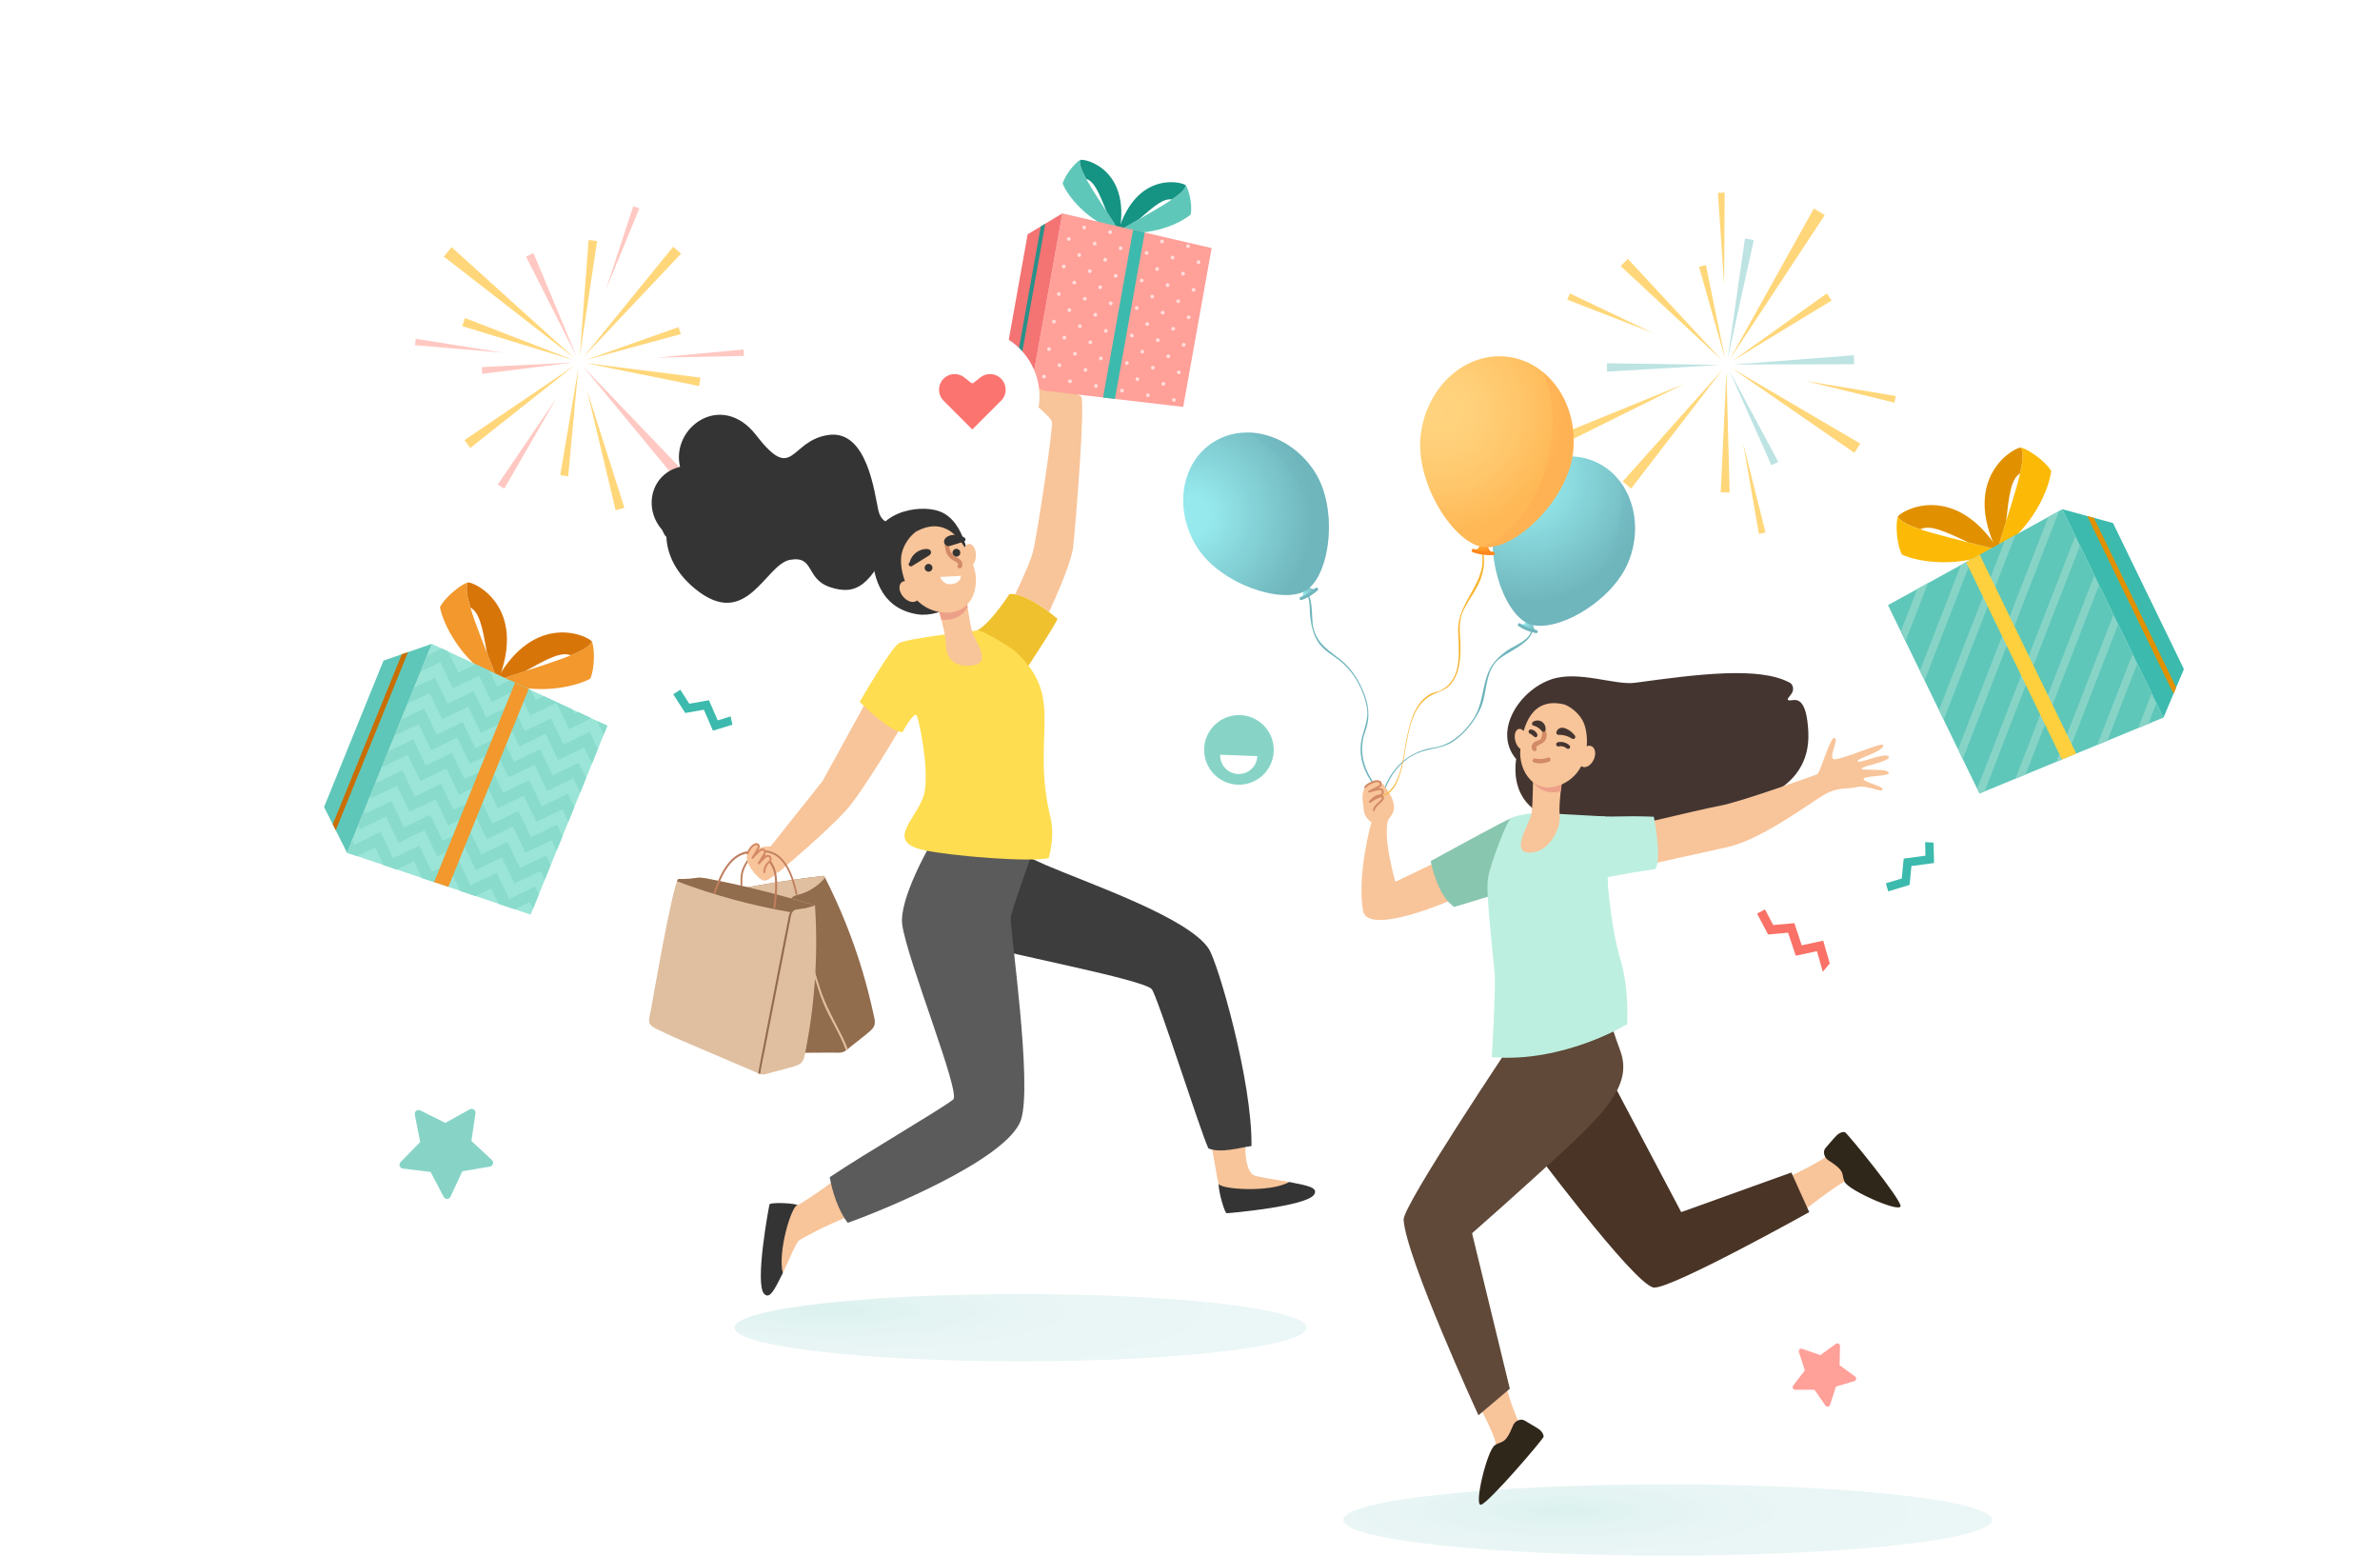 <?xml version="1.0" encoding="UTF-8"?>
<svg xmlns="http://www.w3.org/2000/svg" width="607.52" height="396.97" xmlns:xlink="http://www.w3.org/1999/xlink" viewBox="0 0 607.52 396.97">
  <defs>
    <style>
      .cls-1 {
        mask: url(#mask);
      }

      .cls-2 {
        fill: #159383;
      }

      .cls-3 {
        fill: #bdefe0;
      }

      .cls-4 {
        fill: #30271b;
      }

      .cls-5 {
        fill: #eda088;
      }

      .cls-6 {
        filter: url(#luminosity-noclip);
      }

      .cls-7 {
        fill: #bde3e2;
      }

      .cls-8 {
        fill: #f2982c;
      }

      .cls-9, .cls-10 {
        fill: #6fb5bc;
      }

      .cls-11 {
        fill: #87d4c7;
      }

      .cls-12 {
        fill: #f8c499;
      }

      .cls-13 {
        filter: url(#luminosity-noclip-3);
      }

      .cls-14 {
        filter: url(#luminosity-noclip-5);
      }

      .cls-15 {
        fill: url(#radial-gradient-2);
      }

      .cls-16 {
        fill: #5b5b5b;
      }

      .cls-17 {
        fill: url(#linear-gradient-7);
      }

      .cls-18 {
        fill: url(#linear-gradient-4);
      }

      .cls-19 {
        fill: #443531;
      }

      .cls-20 {
        fill: url(#linear-gradient-2);
      }

      .cls-20, .cls-21, .cls-22, .cls-10, .cls-23 {
        mix-blend-mode: multiply;
      }

      .cls-21 {
        fill: url(#linear-gradient-5);
      }

      .cls-22 {
        fill: url(#linear-gradient-8);
      }

      .cls-24 {
        fill: #d87509;
      }

      .cls-25 {
        fill: url(#radial-gradient);
      }

      .cls-26 {
        fill: url(#_未命名漸層_68);
      }

      .cls-27 {
        fill: url(#linear-gradient);
      }

      .cls-28 {
        fill: #d38a66;
      }

      .cls-29 {
        fill: url(#_未命名漸層_68-2);
      }

      .cls-30 {
        fill: #5fc7b9;
      }

      .cls-31 {
        fill: #f7b531;
      }

      .cls-32 {
        fill: #353434;
      }

      .cls-33 {
        mix-blend-mode: color-dodge;
        opacity: .63;
      }

      .cls-34 {
        fill: #ff881d;
      }

      .cls-35 {
        isolation: isolate;
      }

      .cls-36 {
        mask: url(#mask-2);
      }

      .cls-37 {
        mask: url(#mask-3);
      }

      .cls-38 {
        mask: url(#mask-4);
      }

      .cls-39 {
        mask: url(#mask-5);
      }

      .cls-40 {
        mask: url(#mask-1);
      }

      .cls-41 {
        fill: #3d3d3d;
      }

      .cls-42 {
        fill: #ffa099;
      }

      .cls-43 {
        fill: #c96e02;
      }

      .cls-44 {
        fill: #ffd77a;
      }

      .cls-45 {
        fill: #89dbcc;
      }

      .cls-46 {
        fill: #3cbaad;
      }

      .cls-47 {
        fill: #3cbaad;
      }

      .cls-48 {
        fill: #493426;
      }

      .cls-10 {
        opacity: .25;
      }

      .cls-49 {
        fill: url(#linear-gradient-3);
      }

      .cls-49, .cls-50, .cls-51 {
        opacity: .53;
      }

      .cls-50 {
        fill: url(#linear-gradient-9);
      }

      .cls-51 {
        fill: url(#linear-gradient-6);
      }

      .cls-52 {
        fill: #ffd03e;
      }

      .cls-53 {
        fill: #fff;
      }

      .cls-54 {
        fill: #efc12e;
      }

      .cls-23 {
        fill: #ffa750;
        opacity: .34;
      }

      .cls-55 {
        stroke-miterlimit: 10;
      }

      .cls-55, .cls-56 {
        fill: none;
        stroke: #d38a66;
        stroke-width: .5px;
      }

      .cls-55, .cls-56, .cls-57 {
        stroke-linecap: round;
      }

      .cls-58 {
        fill: #e19100;
      }

      .cls-59 {
        fill: #f47373;
      }

      .cls-60 {
        fill: url(#_未命名漸層_14635);
      }

      .cls-61 {
        fill: #bf7e5d;
      }

      .cls-62 {
        fill: #e0bfa0;
      }

      .cls-63 {
        fill: #ffdd50;
      }

      .cls-64 {
        fill: #fa7167;
      }

      .cls-65 {
        fill: #fcba06;
      }

      .cls-66 {
        fill: #916c4d;
      }

      .cls-67 {
        fill: #ffc8c2;
      }

      .cls-56, .cls-57 {
        stroke-linejoin: round;
      }

      .cls-68 {
        fill: url(#_未命名漸層_95);
      }

      .cls-68, .cls-69 {
        opacity: .3;
      }

      .cls-69 {
        fill: url(#_未命名漸層_98);
      }

      .cls-57 {
        fill: #fc746f;
        stroke: #fff;
        stroke-width: 1.04px;
      }

      .cls-70 {
        fill: #604939;
      }

      .cls-71 {
        fill: #299189;
      }

      .cls-72 {
        fill: #89c6af;
      }

      .cls-73 {
        fill: #9ae5d7;
      }
    </style>
    <radialGradient id="_未命名漸層_68" data-name="未命名漸層 68" cx="313.93" cy="260.41" fx="313.93" fy="260.41" r="141.7" gradientTransform="translate(630.96 458.41) rotate(-180) scale(1.36 1.33)" gradientUnits="userSpaceOnUse">
      <stop offset="0" stop-color="#fff"/>
      <stop offset="1" stop-color="#fff" stop-opacity="0"/>
    </radialGradient>
    <radialGradient id="_未命名漸層_68-2" data-name="未命名漸層 68" cx="456.99" cy="205.54" fx="456.99" fy="205.54" r="136.19" gradientTransform="translate(-127.53 -107.58) scale(1.36 1.34)" xlink:href="#_未命名漸層_68"/>
    <radialGradient id="_未命名漸層_95" data-name="未命名漸層 95" cx="212.38" cy="335.02" fx="212.38" fy="335.02" r="102.84" gradientTransform="translate(0 277.37) scale(1 .17)" gradientUnits="userSpaceOnUse">
      <stop offset="0" stop-color="#87d4c7"/>
      <stop offset=".03" stop-color="#8bd5c9"/>
      <stop offset=".22" stop-color="#a1dbd4"/>
      <stop offset=".43" stop-color="#b0dfdb"/>
      <stop offset=".66" stop-color="#bae2e0"/>
      <stop offset="1" stop-color="#bde3e2"/>
    </radialGradient>
    <radialGradient id="_未命名漸層_98" data-name="未命名漸層 98" cx="399.45" cy="383.79" fx="399.45" fy="383.79" r="95.08" gradientTransform="translate(0 312.68) scale(1 .19)" gradientUnits="userSpaceOnUse">
      <stop offset="0" stop-color="#87d4c7"/>
      <stop offset=".05" stop-color="#8ed6ca"/>
      <stop offset=".22" stop-color="#a3dbd5"/>
      <stop offset=".41" stop-color="#b1dfdc"/>
      <stop offset=".64" stop-color="#bae2e0"/>
      <stop offset="1" stop-color="#bde3e2"/>
    </radialGradient>
    <linearGradient id="linear-gradient" x1="337.23" y1="-536.33" x2="341.21" y2="-536.33" gradientTransform="translate(-119.09 537.9) rotate(21.08)" gradientUnits="userSpaceOnUse">
      <stop offset=".15" stop-color="#96eaed"/>
      <stop offset="1" stop-color="#6fb5bc"/>
    </linearGradient>
    <radialGradient id="radial-gradient" cx="-1511.93" cy="-35.13" fx="-1511.93" fy="-35.13" r="6.08" gradientTransform="translate(6655.1 4849.32) rotate(35.7) scale(5.19)" gradientUnits="userSpaceOnUse">
      <stop offset=".15" stop-color="#96eaed"/>
      <stop offset="1" stop-color="#6fb5bc"/>
    </radialGradient>
    <filter id="luminosity-noclip" x="387.29" y="117.78" width="16.71" height="11.57" color-interpolation-filters="sRGB" filterUnits="userSpaceOnUse">
      <feFlood flood-color="#fff" result="bg"/>
      <feBlend in="SourceGraphic" in2="bg"/>
    </filter>
    <filter id="luminosity-noclip-2" x="387.29" y="-8347.43" width="16.71" height="32766" color-interpolation-filters="sRGB" filterUnits="userSpaceOnUse">
      <feFlood flood-color="#fff" result="bg"/>
      <feBlend in="SourceGraphic" in2="bg"/>
    </filter>
    <mask id="mask-1" x="387.29" y="-8347.43" width="16.71" height="32766" maskUnits="userSpaceOnUse"/>
    <linearGradient id="linear-gradient-2" x1="337.3" y1="-578.91" x2="324.41" y2="-562.79" gradientTransform="translate(-119.09 537.9) rotate(21.08)" gradientUnits="userSpaceOnUse">
      <stop offset="0" stop-color="#fff"/>
      <stop offset=".1" stop-color="#f9f9f9"/>
      <stop offset=".22" stop-color="#e9e9e9"/>
      <stop offset=".36" stop-color="#d0d0d0"/>
      <stop offset=".51" stop-color="#ababab"/>
      <stop offset=".66" stop-color="#7d7d7d"/>
      <stop offset=".83" stop-color="#444"/>
      <stop offset=".99" stop-color="#030303"/>
      <stop offset="1" stop-color="#000"/>
    </linearGradient>
    <mask id="mask" x="387.29" y="117.78" width="16.71" height="11.57" maskUnits="userSpaceOnUse">
      <g class="cls-6">
        <g class="cls-40">
          <path class="cls-20" d="M398.6,127.5c-3.82,1.38-10.2,3.11-11.15.49-.95-2.62,2.49-6.62,6.88-8.89,4.32-2.24,8.51-1.46,9.46,1.16.95,2.62-1.38,5.86-5.2,7.25Z"/>
        </g>
      </g>
    </mask>
    <linearGradient id="linear-gradient-3" x1="337.3" y1="-578.91" x2="324.41" y2="-562.79" gradientTransform="translate(-119.09 537.9) rotate(21.08)" gradientUnits="userSpaceOnUse">
      <stop offset="0" stop-color="#fff"/>
      <stop offset="1" stop-color="#fffffe"/>
    </linearGradient>
    <linearGradient id="linear-gradient-4" x1="-457.21" y1="1950.6" x2="-453.24" y2="1950.6" gradientTransform="translate(-318.65 -1743.07) rotate(-32.14)" xlink:href="#linear-gradient"/>
    <radialGradient id="radial-gradient-2" cx="-1597.48" cy="453.28" fx="-1597.48" fy="453.28" r="6.06" gradientTransform="translate(7501.09 -4609.03) rotate(-17.53) scale(5.19)" xlink:href="#radial-gradient"/>
    <filter id="luminosity-noclip-3" x="303.5" y="116.45" width="9.97" height="17.89" color-interpolation-filters="sRGB" filterUnits="userSpaceOnUse">
      <feFlood flood-color="#fff" result="bg"/>
      <feBlend in="SourceGraphic" in2="bg"/>
    </filter>
    <filter id="luminosity-noclip-4" x="303.5" y="-8347.43" width="9.97" height="32766" color-interpolation-filters="sRGB" filterUnits="userSpaceOnUse">
      <feFlood flood-color="#fff" result="bg"/>
      <feBlend in="SourceGraphic" in2="bg"/>
    </filter>
    <mask id="mask-3" x="303.5" y="-8347.43" width="9.97" height="32766" maskUnits="userSpaceOnUse"/>
    <linearGradient id="linear-gradient-5" x1="-457.14" y1="1908.12" x2="-470" y2="1924.2" gradientTransform="translate(-318.65 -1743.07) rotate(-32.14)" xlink:href="#linear-gradient-2"/>
    <mask id="mask-2" x="303.5" y="116.45" width="9.97" height="17.89" maskUnits="userSpaceOnUse">
      <g class="cls-13">
        <g class="cls-37">
          <path class="cls-21" d="M313.02,125.07c-1.18,3.88-3.61,10.01-6.27,9.2-2.66-.81-3.8-5.94-3-10.81.79-4.8,3.92-7.68,6.58-6.87,2.66.81,3.86,4.6,2.69,8.48Z"/>
        </g>
      </g>
    </mask>
    <linearGradient id="linear-gradient-6" x1="-457.14" y1="1908.12" x2="-470" y2="1924.2" gradientTransform="translate(-318.65 -1743.07) rotate(-32.14)" xlink:href="#linear-gradient-3"/>
    <linearGradient id="linear-gradient-7" x1="348.51" y1="-52.24" x2="353.37" y2="-47.6" gradientTransform="translate(22.84 144.42) rotate(7.18)" gradientUnits="userSpaceOnUse">
      <stop offset="0" stop-color="#fcc23f"/>
      <stop offset=".24" stop-color="#fcbc3b"/>
      <stop offset=".54" stop-color="#fdac32"/>
      <stop offset=".88" stop-color="#fe9323"/>
      <stop offset="1" stop-color="#ff881d"/>
    </linearGradient>
    <radialGradient id="_未命名漸層_14635" data-name="未命名漸層 14635" cx="-1558.21" cy="188.18" fx="-1558.21" fy="188.18" r="6.09" gradientTransform="translate(8513.61 146.53) rotate(7.18) scale(5.19)" gradientUnits="userSpaceOnUse">
      <stop offset="0" stop-color="#ffd47f"/>
      <stop offset=".29" stop-color="#ffd079"/>
      <stop offset=".66" stop-color="#ffc569"/>
      <stop offset="1" stop-color="#ffb855"/>
    </radialGradient>
    <filter id="luminosity-noclip-5" x="366.88" y="92.99" width="16.53" height="15.08" color-interpolation-filters="sRGB" filterUnits="userSpaceOnUse">
      <feFlood flood-color="#fff" result="bg"/>
      <feBlend in="SourceGraphic" in2="bg"/>
    </filter>
    <filter id="luminosity-noclip-6" x="366.88" y="-8347.43" width="16.53" height="32766" color-interpolation-filters="sRGB" filterUnits="userSpaceOnUse">
      <feFlood flood-color="#fff" result="bg"/>
      <feBlend in="SourceGraphic" in2="bg"/>
    </filter>
    <mask id="mask-5" x="366.88" y="-8347.43" width="16.53" height="32766" maskUnits="userSpaceOnUse"/>
    <linearGradient id="linear-gradient-8" x1="350.47" y1="-95.58" x2="336.35" y2="-77.94" gradientTransform="translate(22.84 144.42) rotate(7.18)" xlink:href="#linear-gradient-2"/>
    <mask id="mask-4" x="366.88" y="92.99" width="16.53" height="15.08" maskUnits="userSpaceOnUse">
      <g class="cls-14">
        <g class="cls-39">
          <path class="cls-22" d="M379.12,103.74c-3.69,2.47-10.02,5.99-11.72,3.45-1.7-2.53.91-7.69,4.97-11.26,4.01-3.52,8.66-3.79,10.36-1.26,1.7,2.53.08,6.6-3.62,9.07Z"/>
        </g>
      </g>
    </mask>
    <linearGradient id="linear-gradient-9" x1="350.47" y1="-95.58" x2="336.35" y2="-77.94" gradientTransform="translate(22.84 144.42) rotate(7.18)" xlink:href="#linear-gradient-3"/>
  </defs>
  <g class="cls-35">
    <g id="_圖層_2" data-name="圖層 2">
      <g id="bg">
        <ellipse class="cls-26" cx="189.02" cy="190.09" rx="191.92" ry="187.15" transform="translate(-77.44 219.46) rotate(-51.45)"/>
        <ellipse class="cls-29" cx="425.67" cy="199.55" rx="184.46" ry="179.87" transform="translate(-3.63 391.16) rotate(-49.17)"/>
        <g>
          <polygon class="cls-44" points="463.01 53.2 441.56 91.69 465.79 54.89 463.01 53.2"/>
          <polygon class="cls-7" points="445.43 60.85 441.01 91.48 447.68 61.26 445.43 60.85"/>
          <polygon class="cls-44" points="433.7 68.07 440.33 91.5 435.45 67.65 433.7 68.07"/>
          <polygon class="cls-44" points="413.69 67.9 439.55 91.93 415.53 66.06 413.69 67.9"/>
          <polygon class="cls-7" points="410.21 94.83 439.07 93.13 410.16 92.7 410.21 94.83"/>
          <polygon class="cls-44" points="416.38 124.68 439.67 94.36 414.21 122.88 416.38 124.68"/>
          <polygon class="cls-44" points="398.6 113.49 429.72 98.05 397.54 111.16 398.6 113.49"/>
          <polygon class="cls-44" points="438.51 49.22 440.1 72.6 440.24 49.16 438.51 49.22"/>
          <polygon class="cls-44" points="400.05 76.47 421.89 84.95 400.73 74.88 400.05 76.47"/>
          <polygon class="cls-44" points="483.92 101.05 460.8 97.21 483.58 102.75 483.92 101.05"/>
          <polygon class="cls-44" points="450.67 135.89 444.96 113.16 448.98 136.25 450.67 135.89"/>
          <polygon class="cls-44" points="441.51 125.67 440.7 94.73 439.23 125.65 441.51 125.67"/>
          <polygon class="cls-7" points="453.92 117.86 441.43 94.57 452.17 118.72 453.92 117.86"/>
          <polygon class="cls-44" points="474.86 113.2 442.1 93.98 473.35 115.56 474.86 113.2"/>
          <polygon class="cls-7" points="473.21 90.66 442.35 93.03 473.3 92.94 473.21 90.66"/>
          <polygon class="cls-44" points="466.32 74.86 442.08 92.19 467.54 76.69 466.32 74.86"/>
        </g>
        <g>
          <polygon class="cls-44" points="113.28 65.47 146.62 91.38 115.28 63.08 113.28 65.47"/>
          <polygon class="cls-44" points="117.97 83.23 146.34 91.87 118.69 81.16 117.97 83.23"/>
          <polygon class="cls-67" points="123.11 95.39 146.26 92.52 122.96 93.68 123.11 95.39"/>
          <polygon class="cls-44" points="120.04 114.32 146.56 93.32 118.56 112.31 120.04 114.32"/>
          <polygon class="cls-44" points="145.04 121.54 147.62 93.94 143.01 121.27 145.04 121.54"/>
          <polygon class="cls-67" points="178.2 124.19 148.87 93.56 175.86 126.27 178.2 124.19"/>
          <polygon class="cls-44" points="159.39 129.59 149.82 99.54 157.15 130.21 159.39 129.59"/>
          <polygon class="cls-67" points="105.94 88.1 128.32 89.99 106.14 86.45 105.94 88.1"/>
          <polygon class="cls-67" points="128.72 124.71 142.04 101.6 127.05 123.67 128.72 124.71"/>
          <polygon class="cls-67" points="161.65 52.61 154.65 73.96 163.2 53.19 161.65 52.61"/>
          <polygon class="cls-67" points="189.81 89.17 167.45 91.28 189.9 90.83 189.81 89.17"/>
          <polygon class="cls-44" points="178.8 96.36 149.38 92.64 178.45 98.52 178.8 96.36"/>
          <polygon class="cls-44" points="173.21 83.47 149.33 91.92 173.77 85.26 173.21 83.47"/>
          <polygon class="cls-44" points="171.83 62.96 148.86 91.2 173.85 64.73 171.83 62.96"/>
          <polygon class="cls-44" points="150.25 61.25 148 90.82 152.42 61.5 150.25 61.25"/>
          <polygon class="cls-67" points="134.27 65.48 147.17 90.96 136.19 64.59 134.27 65.48"/>
        </g>
      </g>
      <g id="_圖層_1-2" data-name="圖層 1">
        <ellipse class="cls-68" cx="260.49" cy="338.81" rx="73" ry="8.59"/>
        <ellipse class="cls-69" cx="425.67" cy="387.88" rx="82.79" ry="9.09"/>
        <g>
          <path class="cls-9" d="M390.87,160.59c0,2.67-4.32,4.13-6.19,5.45-1.92,1.35-3.62,2.95-4.6,5.13-1.91,4.24-1.4,8.58-4.24,12.67-2.43,3.49-5.58,6.26-9.83,6.94-9.65,1.53-13.54,9.29-14.72,18.54-.02.19.28.23.3.04.91-7.2,3.89-15.31,11.58-17.63,3.44-1.04,5.8-.81,8.88-3.31,2.43-1.98,4.42-4.57,5.77-7.4,1.84-3.85,1.14-8.45,3.85-11.88,2.06-2.61,9.5-4.77,9.49-8.51,0-.19-.3-.23-.3-.04h0Z"/>
          <g>
            <path class="cls-27" d="M389.89,158.17s-.28,1.06-1.66,1.27l-.11.3,3.68,1.51.08-.35s-.82-1.13-.42-2.18l-1.57-.55Z"/>
            <path class="cls-25" d="M415.8,143.06c-4.07,10.55-19.14,18.97-25.79,16.04-6.26-2.76-11.62-18.34-7.56-28.89,4.07-10.55,14.83-16.23,24.04-12.68,9.21,3.55,13.38,14.98,9.31,25.54Z"/>
            <path class="cls-9" d="M389.91,160.96c-1.41-.55-2.25-1.15-2.3-1.19-.18-.13-.22-.38-.09-.56.13-.18.38-.22.56-.09.02.01,1.62,1.17,4.12,1.67.22.04.36.26.32.47-.04.22-.26.36-.47.32-.81-.16-1.52-.39-2.13-.62Z"/>
            <path class="cls-10" d="M415.8,143.06c-4,10.37-18.63,18.69-25.45,16.18-.12-.04-.34-.14-.34-.14,0,0,10.71-1.07,18.13-13.05,8.07-13.02,5.41-23.16,5.41-23.16,0,0,.24.32.35.49,3.66,5.22,4.61,12.65,1.9,19.68Z"/>
            <g class="cls-1">
              <path class="cls-49" d="M398.6,127.5c-3.82,1.38-10.2,3.11-11.15.49-.95-2.62,2.49-6.62,6.88-8.89,4.32-2.24,8.51-1.46,9.46,1.16.95,2.62-1.38,5.86-5.2,7.25Z"/>
            </g>
          </g>
        </g>
        <g>
          <path class="cls-9" d="M332.45,150.46c2.22,1.05,1.76,4.94,2.01,7,.26,2.14.71,4.27,1.84,6.14,1.44,2.38,3.71,3.41,5.81,5.1,3.47,2.8,5.9,7.18,6.75,11.55.75,3.85-1.22,6.29-1.52,9.9-.48,5.75,3.03,10.57,7.03,14.31.14.13.35-.08.21-.21-5.03-4.69-8.56-10.82-6.06-17.67,1.34-3.68.87-6.96-.72-10.61-1.23-2.83-3.05-5.57-5.47-7.52-3.14-2.53-5.95-3.95-7.07-8.16-.67-2.52.29-8.68-2.66-10.07-.17-.08-.33.18-.15.26h0Z"/>
          <g>
            <path class="cls-18" d="M332.32,150.34s.68.86.02,2.08l.17.27,3.41-2.04-.23-.27s-1.39-.01-1.99-.96l-1.38.92Z"/>
            <path class="cls-15" d="M335.72,120.62c6,9.55,3.73,26.62-2.59,30.19-5.94,3.36-21.6-1.67-27.6-11.22-6-9.55-4.11-21.55,4.23-26.78,8.34-5.24,19.96-1.74,25.97,7.81Z"/>
            <path class="cls-9" d="M334.57,151.99c-1.28.8-2.27,1.11-2.33,1.13-.21.06-.44-.05-.5-.27-.06-.21.06-.44.27-.5.02,0,1.9-.6,3.79-2.29.17-.15.42-.13.57.03.15.17.13.42-.03.57-.61.55-1.22.99-1.77,1.33Z"/>
            <path class="cls-10" d="M335.72,120.62c5.9,9.39,3.8,26.05-2.27,30-.1.07-.32.19-.32.19,0,0,5.54-9.19.41-22.28-5.58-14.22-15.27-18.15-15.27-18.15,0,0,.4,0,.6,0,6.36.19,12.86,3.87,16.86,10.24Z"/>
            <g class="cls-36">
              <path class="cls-51" d="M313.02,125.07c-1.18,3.88-3.61,10.01-6.27,9.2-2.66-.81-3.8-5.94-3-10.81.79-4.8,3.92-7.68,6.58-6.87,2.66.81,3.86,4.6,2.69,8.48Z"/>
            </g>
          </g>
        </g>
        <path class="cls-42" d="M465.95,358.67l-2.78-4.02h-4.89c-.56.01-.87-.63-.54-1.07l2.97-3.89-1.52-4.65c-.17-.53.34-1.03.86-.84l4.61,1.62,3.95-2.88c.45-.33,1.08,0,1.07.56l-.11,4.89,3.96,2.87c.45.33.33,1.03-.2,1.19l-4.69,1.4-1.5,4.65c-.17.53-.88.63-1.19.18Z"/>
        <path class="cls-11" d="M113.23,305.4l-3.31-6.33-7.09-.86c-.81-.1-1.15-1.08-.58-1.66l5-5.1-1.37-7.01c-.16-.8.67-1.43,1.4-1.07l6.4,3.18,6.24-3.47c.71-.4,1.57.2,1.45,1l-1.04,7.07,5.23,4.87c.6.55.3,1.55-.51,1.69l-7.04,1.19-3.01,6.48c-.34.74-1.38.76-1.76.04Z"/>
        <polygon class="cls-47" points="491.41 214.9 491.49 218.36 485.94 219.11 485.44 224.18 481.38 225.42 482 227.47 487.44 225.82 487.91 221.01 493.69 220.23 493.56 215.03 491.41 214.9"/>
        <g>
          <path class="cls-32" d="M222.64,140.94c.12,4.52,1.29,14.22,11.54,15.82,6.36.99,14.51-4.72,13.99-8.92-.52-4.2-1.69-14.89-8.33-17.34-5.55-2.05-17.47.35-17.19,10.43Z"/>
          <path class="cls-12" d="M308.17,287.06c1.45,6.09,2.59,14.87,3.01,15.36.2.24.63,1.77.83,2.02,6.62,2.41,12.44-.08,17.05-2.81-3.61-.64-8.48-1.31-9.16-1.79-2.52-1.78-1.91-8.1-2.37-13.77-1.79.32-6.13-.81-9.37.99Z"/>
          <path class="cls-32" d="M311.05,302.07c.04,2.4,1.59,7.54,2.07,7.53.57,0,20.47-1.73,22.34-4.78,1.13-1.84-1.94-2.31-6.39-3.19-4.61,2.73-17.46,1.95-18.02.45Z"/>
          <path class="cls-12" d="M213.7,300.64c-4.6,3.61-9.26,6.49-9.84,6.77-.28.13-1.87.13-2.17.26-4.09,5.73-3.26,12-1.86,17.18,1.59-3.31,3.45-7.93,4.17-8.35,1.15-.66,5.29-3.12,12.74-6.15-2.52-2.73-2.17-6.12-3.04-9.71Z"/>
          <path class="cls-12" d="M224.18,173.46l-14.22,25.87s-9.51,11.96-14.4,18.11c1.05,1.73,2.07,3.49,2.98,5.31,4.87-4.14,15.23-12.93,18.93-17.78,5.46-7.17,15.35-24.21,15.35-24.21l-8.65-7.29Z"/>
          <path class="cls-41" d="M261.99,218.48l-15.21,22.43s-.87-1.5,4.57.49c5.45,1.99,40.57,8.55,42.65,11.03,1.47,1.76,12.37,36.21,14.46,40.63,3.16,1.28,7.75-.14,11-.61.21-16.6-8.58-46.81-10.93-50.36-5.24-7.92-30.2-16.47-41.43-21.27-1.82-.78-3.24-1.48-4.11-1.9-.65-.31-1.01-.46-1.01-.46Z"/>
          <path class="cls-32" d="M203.61,307.47c-2.33-.6-7.07-.59-7.19-.12-.15.55-3.82,20.18-1.38,22.81,1.47,1.58,2.75-1.25,4.79-5.3-1.4-5.17,2.18-17.25,3.78-17.38Z"/>
          <path class="cls-16" d="M258,234.27c.13-1.68,3.73-11.52,5.01-15.35.04-.12-.9-2.34-1.92-5.52l-1.46.23-21.62.98s-8.71,14.71-7.69,21.46c1.42,9.43,15.05,42.96,12.98,44.54-3.74,2.85-22.08,13.48-31.5,19.79.6,3.65,2.29,8.74,4.6,11.65,7.67-2.67,40.8-16.02,44.21-26.27,3.01-9.05-2.83-48.67-2.6-51.53Z"/>
          <path class="cls-54" d="M257.65,151.61s-5.96,9.36-9.47,9.69l12.42,11.49s8.46-12.68,9.34-14.86c0,0-7.7-6.86-12.3-6.32Z"/>
          <path class="cls-63" d="M268.15,208.62c1.22,5.03-.46,10.37-.46,10.37-4.99,1.07-24.54-.51-31.69-2.01-10.96-2.29-1.02-8.61.04-15.02,1.1-6.71-1.6-18.78-2.05-19.39-.77-1.02-3.61,4.25-3.61,4.25-3.32.02-10.93-7.7-10.93-7.7,0,0,7.87-13.7,10.03-14.99,2.16-1.29,20.05-3.23,20.06-3.24,1.32-.1,8.55,4.38,9.59,5.32,13.14,12.01,3.88,21.25,9.02,42.4Z"/>
          <path class="cls-12" d="M239.46,155.15s1.95,6.44,1.96,9.06c.01,2.62,1.06,6.18,6.55,5.64,5.49-.54.99-6.06.21-8.55-.78-2.49-1.71-10.34-1.71-10.34l-7,4.19Z"/>
          <path class="cls-5" d="M246.99,154.9c-.31-2.14-.52-3.93-.52-3.93l-7,4.19s.4,1.32.84,3c3.29.31,5.5-1.12,6.69-3.26Z"/>
          <path class="cls-12" d="M233.75,135.71s-2.89,2.02-3.63,5.82c-.74,3.8,1.52,13.18,9.67,14.65,8.15,1.48,10.8-6.41,8.57-12.12-2.24-5.72-6.55-12.81-14.61-8.35Z"/>
          <path class="cls-12" d="M249.11,141.67c0,1.6-.74,2.9-1.67,2.9-.93,0-1.69-1.29-1.7-2.88,0-1.6.74-2.9,1.67-2.9.93,0,1.69,1.29,1.7,2.88Z"/>
          <path class="cls-12" d="M233.67,149.63c1.07,1.29,1.24,2.92.37,3.64-.87.73-2.44.27-3.52-1.02-1.07-1.29-1.24-2.92-.37-3.64.87-.73,2.44-.27,3.52,1.02Z"/>
          <path class="cls-32" d="M224.22,130.31c-.98-4.28-2.79-20.76-12.77-19.31-9.98,1.45-8.82,12.48-18.4.09-8.87-11.47-21.88-1.99-19.46,8.05-1.42.31-2.77.94-3.94,1.92-4.06,3.39-4.44,9.62-.85,13.91.57.68.62,1.52,1.3,2.01.2,4.63,2.48,9.3,7.32,13.27,13.23,10.83,17.91-6.28,24.26-7.39,6.35-1.11,3.83,4.89,10.28,7,6.45,2.11,10.41-.18,15.92-13.01l1.27-3.46s-3.94,1.2-4.92-3.08Z"/>
          <path class="cls-32" d="M244.74,140.27c.43.33.52.95.18,1.39-.33.43-.95.52-1.39.18-.43-.33-.52-.95-.18-1.39.33-.43.95-.52,1.39-.18Z"/>
          <path class="cls-32" d="M237.63,144.11c.43.33.52.95.18,1.39-.33.43-.95.52-1.39.18-.43-.33-.52-.95-.18-1.39.33-.43.95-.52,1.39-.18Z"/>
          <path class="cls-28" d="M245.38,143.14c-.38-.57-1.06-.76-1.6-1.13-.94-.63-1.53-1.76-1.48-2.89.01-.3-.16-.57-.47-.62-.27-.04-.6.17-.62.47-.06,1.2.35,2.42,1.19,3.3.44.46.94.77,1.5,1.06.24.13.9.52.62.87-.44.55.43,1.22.87.66.41-.51.32-1.21-.02-1.73Z"/>
          <g>
            <path class="cls-32" d="M237.65,141.04c-.05.51-.55.75-.93.99-.43.27-.86.53-1.3.8-.86.53-1.73,1.07-2.59,1.6-.25.16-.57.16-.77-.1-.17-.21-.16-.61.1-.77.31-1.09.83-1.82,1.48-2.38.59-.5,1.3-.84,2.05-1.01.68-.15,2.06-.2,1.96.86Z"/>
            <path class="cls-32" d="M246.22,137.21c-1.24-.75-2.93-1.01-4.27-.34-.69.34-1.23,1.11-.84,1.88.2.4.59.62,1.04.61.39-.01.78-.19,1.15-.3.94-.29,1.88-.59,2.82-.88.24-.07.35-.36.32-.59-.02-.17-.09-.3-.21-.37Z"/>
          </g>
          <path class="cls-53" d="M239.98,147.23s.72,2.18,3,1.83c2.48-.38,2.27-2.11,2.27-2.11l-5.27.28Z"/>
        </g>
        <g>
          <path class="cls-12" d="M454.79,301.06c4.99-1.99,9.47-4.71,9.99-4.98.41-.21,2.1-1.46,2.34-1.64,4.4,2.62,6.01,4.85,9.48,8.35-2.57.14-3.65-1.97-4.64-1.75-1.19.26-4.92,2.77-10.77,7.29-1.01-3.27-3.95-4.92-6.41-7.27Z"/>
          <path class="cls-12" d="M384.11,352.23c1.14,5.26,3.21,9.93,3.46,10.47.12.26.89.46,1.03.73-3.31,3.91-4.75,10.4-8.78,13.24.29-2.55,2-7.35,1.95-8.36-.06-1.21-1.91-5.32-5.4-11.83,3.39-.45,5.01-2.22,7.74-4.25Z"/>
          <path class="cls-4" d="M386.21,363.78c.45-1.14,1.95-1.92,3.01-1.25,1.07.68,2.49,1.42,3.55,2.15,1.19.83,1.28,1.76,1.25,1.97-.09.61-14.2,17.11-16.01,17.35-1.81.24,1.54-13.72,3.52-15.15,1.76-1.28,2.65.04,4.68-5.07Z"/>
          <path class="cls-4" d="M466.71,296.09c-1.04-.65-1.54-2.26-.69-3.18.86-.93,1.84-2.2,2.75-3.11,1.03-1.03,1.96-.94,2.16-.88.58.19,14.3,17.03,14.21,18.86-.09,1.82-13.22-3.97-14.28-6.17-.94-1.96.51-2.6-4.15-5.51Z"/>
          <path class="cls-48" d="M389.51,290.71s27.84,37.51,32.68,37.86c4.53.32,39.64-19.25,39.64-19.25l-4.57-10.11-28.11,10.11-19.58-37.05-20.06,18.44Z"/>
          <path class="cls-70" d="M410.45,257.44s.18,2.79,3.09,10.55c2.91,7.77-1.96,14.22-14.16,25.47-11.88,10.96-23.62,21.25-23.62,21.25l9.64,39.67-8.01,6.79s-18.56-40.32-19.1-49.92c-.21-3.67,28.32-46.18,28.32-46.18l23.85-7.64Z"/>
          <path class="cls-12" d="M384,210.44l-15.52,8.68-12.3,5.91s-3-10.21-2-15.21c.14-.71.85-1.56,1.11-1.94,2.03-3.04-2.31-7.77-2.31-7.77,0,0-2.61-.74-4.39,3.57-1.77,4.31,1.5,6.14,1.5,6.14,0,0-3.74,13.04-2.17,22.55.82,4.98,13.27,1.32,23.19-2.97,8.34-3.61,14.48-7.63,14.48-7.63l-1.6-11.32Z"/>
          <path class="cls-72" d="M387.49,208.95c-.33-.31-.87-.49-1.75-.16-1.92.71-20.55,10.95-20.55,10.95,0,0,1.67,8.95,6.04,11.7l9.39-2.86,7.18-18.15c.2-.51.1-1.11-.3-1.48Z"/>
          <path class="cls-19" d="M395.96,173.38c-8.26,2.82-14.9,13.33-8.95,20.33-1.27,9.29,4.29,14.7,11.22,15.31,3.77,7.56,17.11,8.33,24.79,2.11,6.35,2.45,13.88,1.4,18.57-3.18,1.13-1.1,2.78-2.86,3.15-3.02-.45.23,17.68-2.18,16.85-18.16-.17-3.37-.74-8.56-3.79-8.12-2.72.39-.93-.76-.34-1.89s0-2.22-.55-2.52c-7.78-4.25-23.6-2.18-39.57,0-5.07.69-14.44-3.24-21.39-.87Z"/>
          <path class="cls-3" d="M398.25,207.72l11.51.63.72,17.97s.89,11.13,3.16,18.57c2.26,7.44,1.73,16.46,1.73,16.46,0,0-16.22,9.96-34.58,8.42,0,0,1.01-16.64.77-20.69-.24-4.04-2.39-21.15-1.74-24.95.65-3.8,4.69-14.32,5.74-15.21,1.05-.89,5.22-1.33,5.22-1.33l7.48.12Z"/>
          <path class="cls-12" d="M398.79,198.88s-.2,1.3-.39,2.97c-.23,2.08-.45,4.74-.26,6.17.36,2.56-2.06,9.32-7.5,9.56-5.45.25-.11-7.46.3-10,.41-2.54.41-11.81.41-11.81l7.44,3.11Z"/>
          <path class="cls-5" d="M391.39,199.7c0-2.14-.04-3.92-.04-3.92l7.44,3.11s-.2,1.34-.39,3.05c-3.17.77-5.54-.32-7-2.24Z"/>
          <path class="cls-12" d="M399.35,179.78s3.15,1.12,4.78,4.4c1.63,3.29,1.93,12.43-5.15,15.83-7.08,3.4-11.49-3.13-10.88-8.92.61-5.79,2.76-13.36,11.25-11.31Z"/>
          <path class="cls-12" d="M386.81,189.1c.39,1.46,1.41,2.46,2.26,2.23.85-.23,1.22-1.6.83-3.06-.4-1.46-1.41-2.46-2.26-2.23-.85.23-1.22,1.6-.83,3.06Z"/>
          <path class="cls-12" d="M403.28,192.23c-.66,1.45-.4,2.98.58,3.42.98.44,2.3-.37,2.96-1.81.66-1.45.4-2.98-.58-3.42-.98-.44-2.3.37-2.96,1.81Z"/>
          <path class="cls-19" d="M392.29,187.13c-.06-.1-.13-.19-.2-.28-.11-.14-.25-.26-.39-.36-.29-.21-.64-.33-.98-.35-.14,0-.3.07-.39.17-.09.1-.16.26-.15.4.02.32.25.56.56.58,1.02.86,1.19.89,1.32.85.13-.04.26-.13.33-.26.06-.13.1-.3.04-.44-.04-.11-.09-.21-.14-.31Z"/>
          <path class="cls-28" d="M394.65,186.72c-.1-.28-.5-.36-.73-.23-.29.15-.34.46-.23.73-.24,1.23-.32,1.35-.49,1.47-.16.11-.45.22-.67.29-.57.2-1.12.44-1.4,1-.29.58-.23,1.2.28,1.63.23.19.61.07.75-.16.17-.26.08-.54-.13-.73.8-.75,1.37-.85,1.84-1.19.88-.64,1.15-1.83.78-2.82Z"/>
          <path class="cls-28" d="M395.74,193.58c-.15-.28-.46-.34-.73-.23-.23.09-.49.17-.76.23-.12.03-.25.05-.37.07-.63.06-.9.06-1.17.04-.31-.02-.51-.06-.78-.13-.28-.07-.6.05-.69.35-.07.27.05.61.35.69,1.32.33,2.67.23,3.93-.28.27-.11.36-.49.23-.73Z"/>
          <path class="cls-19" d="M400.64,190.23c-.8-.74-1.92-1.07-2.99-.81-.28.07-.49.36-.41.65.08.28.35.49.65.41.1-.02.2-.04.3-.06.31,0,.42,0,.52.01.31.07.4.1.5.13.28.13.37.19.46.25.38.33.72.39.94.18.19-.19.26-.56.04-.77Z"/>
          <path class="cls-19" d="M401.98,187.68c-.66-.88-1.76-1.69-2.84-1.93-.87-.2-1.71.29-1.87,1.2-.05.28.25.58.52.57,1.26-.04,2.44.29,3.49.98.23.15.54.1.71-.1.18-.22.16-.49,0-.72Z"/>
          <path class="cls-19" d="M393.73,184.29c-.3-.24-.67-.4-1.08-.43-.46-.04-1.06.09-1.41.41-.27.25-.28.77.17.88.68.17,1.31.54,1.82,1.03.2.2.36.52.65.58.25.05.55-.11.61-.37.18-.79-.15-1.61-.75-2.09Z"/>
        </g>
        <path class="cls-12" d="M409.29,212.52s24.27-5.89,29.68-6.89c5.41-.99,24.18-7.76,24.91-8.05.72-.29,3.4-9.94,4.45-9.27,1.06.67-1.62,4.87-.3,5.41,1.33.54,12.63-4.52,12.71-3.6.15,1.71-6.8,3.36-6.58,4.15.22.79,7.09-2.39,7.94-1.21.84,1.18-6.79,2.4-6.93,3.07-.14.66,7.33-.2,6.92,1.22-.22.77-6.66.61-6.39,1.5.27.89,5.17,1.77,4.83,2.64s-4.01-1.28-6.54-.64c-2.53.64-4.7-.19-8.43,2-3.73,2.19-15.97,11.43-24.67,13.33-8.7,1.91-27.93,6.18-27.93,6.18l-3.68-9.84Z"/>
        <path class="cls-3" d="M403.42,208.79c.82-.39,3.34-.46,6.34-.43,1.1,0,2.66.02,3.84-.02,4.38-.13,8.55.08,8.55.08,0,0,2.2,10.65.37,13.37,0,0-17.15,2.45-16.74,3.64l-2.36-16.64Z"/>
        <path class="cls-12" d="M349.3,202.08s3.45-2.77,4-1.59c.55,1.18.31,3.73-.21,3.55-.52-.18-.45-2-1.93-1.52-.41.13-2.46.78-1.86-.43Z"/>
        <polygon class="cls-64" points="467.06 245.85 465.4 240.05 459.91 241.23 458.03 235.58 452.63 236.06 450.54 232.07 448.51 233.13 451.32 238.47 456.43 238.02 458.38 243.89 463.79 242.73 465.29 247.99 467.06 245.85"/>
        <polygon class="cls-47" points="186.5 182.82 183.2 183.84 180.97 178.7 175.95 179.58 173.66 176.01 171.85 177.17 174.92 181.95 179.67 181.11 181.99 186.46 186.96 184.93 186.5 182.82"/>
        <g>
          <path class="cls-12" d="M275.94,101.19c-1.15-.95-3.85-1.73-5.19-1.85-1.34-.12-7.2-.12-7.96,1.29-.76,1.41,5.39,5.4,5.72,7.06.33,1.66-3.56,27.42-4.69,32.53-.55,2.52-2.68,7.27-4.69,11.44,2.9.46,6.43,2.83,8.66,4.52,2.85-6.23,5.76-13.24,6.13-16.53.73-6.65,3.18-37.52,2.03-38.47Z"/>
          <g>
            <path class="cls-30" d="M302.7,47.33c-.62,2.7-9,6.74-17.29,11.74,8.52,1.44,15.97-2.13,18.53-4.34.5-2.54-.55-6.52-1.24-7.4Z"/>
            <path class="cls-2" d="M299.13,50.91c2.01-1.37,3.34-2.58,3.57-3.59-.7-.88-12.53-3.95-17.29,11.74,1.54-.93,3.83-2.26,5.33-3.12,3.94-3.4,6.25-5.39,8.39-5.03Z"/>
          </g>
          <g>
            <path class="cls-30" d="M275.72,40.84c-.68,2.68,4.95,10.09,10.06,18.31-8.24-2.6-13.26-9.16-14.53-12.29.71-2.49,3.45-5.56,4.47-6.03Z"/>
            <path class="cls-2" d="M277.27,45.65c-1.16-2.13-1.8-3.81-1.55-4.82,1.02-.47,12.96,2.18,10.06,18.31-.95-1.53-2.39-3.75-3.33-5.2-1.96-4.82-3.11-7.64-5.18-8.29Z"/>
          </g>
          <g>
            <polygon class="cls-42" points="302.02 103.84 263.14 99.29 271.17 54.46 309.28 63.31 302.02 103.84"/>
            <polygon class="cls-59" points="256.69 91.22 263.14 99.29 271.17 54.46 262.32 59.79 256.69 91.22"/>
            <g class="cls-33">
              <path class="cls-53" d="M266.02,96.03c.05-.27.3-.45.57-.4.27.05.45.3.4.57-.05.27-.3.45-.57.4-.27-.05-.45-.3-.4-.57Z"/>
              <path class="cls-53" d="M272.65,97.22c.05-.27.3-.45.57-.4.27.05.45.3.4.57-.05.27-.3.45-.57.4-.27-.05-.45-.3-.4-.57Z"/>
              <path class="cls-53" d="M279.27,98.4c.05-.27.3-.45.57-.4.27.05.45.3.4.57-.05.27-.3.45-.57.4-.27-.05-.45-.3-.4-.57Z"/>
              <path class="cls-53" d="M285.9,99.59c.05-.27.3-.45.57-.4.27.05.45.3.4.57-.05.27-.3.45-.57.4-.27-.05-.45-.3-.4-.57Z"/>
              <path class="cls-53" d="M292.53,100.78c.05-.27.3-.45.57-.4.27.05.45.3.4.57-.05.27-.3.45-.57.4-.27-.05-.45-.3-.4-.57Z"/>
              <path class="cls-53" d="M299.15,101.97c.05-.27.3-.45.57-.4.27.05.45.3.4.57-.05.27-.3.45-.57.4-.27-.05-.45-.3-.4-.57Z"/>
              <path class="cls-53" d="M267.28,89c-.05.27.13.52.4.57.27.05.52-.13.57-.4.05-.27-.13-.52-.4-.57-.27-.05-.52.13-.57.4Z"/>
              <path class="cls-53" d="M273.91,90.19c-.05.27.13.52.4.57.27.05.52-.13.57-.4.05-.27-.13-.52-.4-.57-.27-.05-.52.13-.57.4Z"/>
              <path class="cls-53" d="M280.53,91.38c-.05.27.13.52.4.57.27.05.52-.13.57-.4.05-.27-.13-.52-.4-.57-.27-.05-.52.13-.57.4Z"/>
              <path class="cls-53" d="M287.16,92.56c-.05.27.13.52.4.57.27.05.52-.13.57-.4.05-.27-.13-.52-.4-.57-.27-.05-.52.13-.57.4Z"/>
              <path class="cls-53" d="M293.79,93.75c-.05.27.13.52.4.57.27.05.52-.13.57-.4.05-.27-.13-.52-.4-.57-.27-.05-.52.13-.57.4Z"/>
              <path class="cls-53" d="M300.41,94.94c-.05.27.13.52.4.57.27.05.52-.13.57-.4.05-.27-.13-.52-.4-.57-.27-.05-.52.13-.57.4Z"/>
              <path class="cls-53" d="M271.22,86.08c-.05.27.13.52.4.57.27.05.52-.13.57-.4.05-.27-.13-.52-.4-.57-.27-.05-.52.13-.57.4Z"/>
              <path class="cls-53" d="M277.85,87.27c-.05.27.13.52.4.57.27.05.52-.13.57-.4.05-.27-.13-.52-.4-.57-.27-.05-.52.13-.57.4Z"/>
              <path class="cls-53" d="M284.48,88.46c-.05.27.13.52.4.57.27.05.52-.13.57-.4.05-.27-.13-.52-.4-.57-.27-.05-.52.13-.57.4Z"/>
              <path class="cls-53" d="M291.1,89.65c-.05.27.13.52.4.57.27.05.52-.13.57-.4.05-.27-.13-.52-.4-.57-.27-.05-.52.13-.57.4Z"/>
              <path class="cls-53" d="M297.73,90.83c-.05.27.13.52.4.57.27.05.52-.13.57-.4.05-.27-.13-.52-.4-.57-.27-.05-.52.13-.57.4Z"/>
              <path class="cls-53" d="M269.96,93.11c-.05.27.13.52.4.57.27.05.52-.13.57-.4.05-.27-.13-.52-.4-.57-.27-.05-.52.13-.57.4Z"/>
              <path class="cls-53" d="M276.59,94.3c-.05.27.13.52.4.57.27.05.52-.13.57-.4.05-.27-.13-.52-.4-.57-.27-.05-.52.13-.57.4Z"/>
              <path class="cls-53" d="M283.22,95.48c-.05.27.13.52.4.57.27.05.52-.13.57-.4.05-.27-.13-.52-.4-.57-.27-.05-.52.13-.57.4Z"/>
              <path class="cls-53" d="M289.84,96.67c-.05.27.13.52.4.57.27.05.52-.13.57-.4.05-.27-.13-.52-.4-.57-.27-.05-.52.13-.57.4Z"/>
              <path class="cls-53" d="M296.47,97.86c-.05.27.13.52.4.57.27.05.52-.13.57-.4.05-.27-.13-.52-.4-.57-.27-.05-.52.13-.57.4Z"/>
              <path class="cls-53" d="M269.8,74.95c-.05.27.13.52.4.57.27.05.52-.13.57-.4.05-.27-.13-.52-.4-.57-.27-.05-.52.13-.57.4Z"/>
              <path class="cls-53" d="M276.43,76.14c-.05.27.13.52.4.57.27.05.52-.13.57-.4.05-.27-.13-.52-.4-.57-.27-.05-.52.13-.57.4Z"/>
              <path class="cls-53" d="M283.05,77.32c-.05.27.13.52.4.57s.52-.13.57-.4c.05-.27-.13-.52-.4-.57-.27-.05-.52.13-.57.4Z"/>
              <path class="cls-53" d="M289.68,78.51c-.05.27.13.52.4.57.27.05.52-.13.57-.4.05-.27-.13-.52-.4-.57-.27-.05-.52.13-.57.4Z"/>
              <path class="cls-53" d="M296.3,79.7c-.05.27.13.52.4.57.27.05.52-.13.57-.4.05-.27-.13-.52-.4-.57-.27-.05-.52.13-.57.4Z"/>
              <path class="cls-53" d="M302.93,80.89c-.05.27.13.52.4.57.27.05.52-.13.57-.4.05-.27-.13-.52-.4-.57-.27-.05-.52.13-.57.4Z"/>
              <path class="cls-53" d="M273.74,72.03c-.05.27.13.52.4.57.27.05.52-.13.57-.4.05-.27-.13-.52-.4-.57-.27-.05-.52.13-.57.4Z"/>
              <path class="cls-53" d="M280.37,73.22c-.05.27.13.52.4.57.27.05.52-.13.57-.4.05-.27-.13-.52-.4-.57-.27-.05-.52.13-.57.4Z"/>
              <path class="cls-53" d="M286.99,74.4c-.05.27.13.52.4.57.27.05.52-.13.57-.4.05-.27-.13-.52-.4-.57-.27-.05-.52.13-.57.4Z"/>
              <path class="cls-53" d="M293.62,75.59c-.05.27.13.52.4.57.27.05.52-.13.57-.4.05-.27-.13-.52-.4-.57-.27-.05-.52.13-.57.4Z"/>
              <path class="cls-53" d="M300.25,76.78c-.05.27.13.52.4.57.27.05.52-.13.57-.4.05-.27-.13-.52-.4-.57-.27-.05-.52.13-.57.4Z"/>
              <path class="cls-53" d="M268.54,81.98c.05-.27.3-.45.57-.4.27.05.45.3.4.57-.05.27-.3.45-.57.4-.27-.05-.45-.3-.4-.57Z"/>
              <path class="cls-53" d="M275.17,83.16c.05-.27.3-.45.57-.4.27.05.45.3.4.57-.05.27-.3.45-.57.4-.27-.05-.45-.3-.4-.57Z"/>
              <path class="cls-53" d="M281.79,84.35c.05-.27.3-.45.57-.4.27.05.45.3.4.57-.05.27-.3.45-.57.4-.27-.05-.45-.3-.4-.57Z"/>
              <path class="cls-53" d="M288.42,85.54c.05-.27.3-.45.57-.4.27.05.45.3.4.57-.05.27-.3.45-.57.4-.27-.05-.45-.3-.4-.57Z"/>
              <path class="cls-53" d="M295.04,86.73c.05-.27.3-.45.57-.4.27.05.45.3.4.57-.05.27-.3.45-.57.4-.27-.05-.45-.3-.4-.57Z"/>
              <path class="cls-53" d="M301.67,87.91c.05-.27.3-.45.57-.4.27.05.45.3.4.57-.05.27-.3.45-.57.4-.27-.05-.45-.3-.4-.57Z"/>
              <path class="cls-53" d="M272.48,79.06c.05-.27.3-.45.57-.4.27.05.45.3.4.57-.05.27-.3.45-.57.4-.27-.05-.45-.3-.4-.57Z"/>
              <path class="cls-53" d="M279.11,80.24c.05-.27.3-.45.57-.4.27.05.45.3.4.57-.05.27-.3.45-.57.4-.27-.05-.45-.3-.4-.57Z"/>
              <path class="cls-53" d="M285.74,81.43c.05-.27.3-.45.57-.4.27.05.45.3.4.57-.05.27-.3.45-.57.4-.27-.05-.45-.3-.4-.57Z"/>
              <path class="cls-53" d="M292.36,82.62c.05-.27.3-.45.57-.4.27.05.45.3.4.57-.05.27-.3.45-.57.4-.27-.05-.45-.3-.4-.57Z"/>
              <path class="cls-53" d="M298.99,83.81c.05-.27.3-.45.57-.4.27.05.45.3.4.57-.05.27-.3.45-.57.4-.27-.05-.45-.3-.4-.57Z"/>
              <path class="cls-53" d="M276.26,57.98c.05-.27.3-.45.57-.4.27.05.45.3.4.57-.05.27-.3.45-.57.4-.27-.05-.45-.3-.4-.57Z"/>
              <path class="cls-53" d="M282.89,59.16c.05-.27.3-.45.57-.4.27.05.45.3.4.57-.05.27-.3.45-.57.4-.27-.05-.45-.3-.4-.57Z"/>
              <path class="cls-53" d="M289.51,60.35c.05-.27.3-.45.57-.4.27.05.45.3.4.57-.05.27-.3.45-.57.4-.27-.05-.45-.3-.4-.57Z"/>
              <path class="cls-53" d="M296.14,61.54c.05-.27.3-.45.57-.4.27.05.45.3.4.57-.05.27-.3.45-.57.4-.27-.05-.45-.3-.4-.57Z"/>
              <path class="cls-53" d="M302.77,62.73c.05-.27.3-.45.57-.4.27.05.45.3.4.57-.05.27-.3.45-.57.4-.27-.05-.45-.3-.4-.57Z"/>
              <path class="cls-53" d="M271.06,67.92c.05-.27.3-.45.57-.4.27.05.45.3.4.57-.05.27-.3.45-.57.4-.27-.05-.45-.3-.4-.57Z"/>
              <path class="cls-53" d="M277.69,69.11c.05-.27.3-.45.57-.4.27.05.45.3.4.57-.05.27-.3.45-.57.4-.27-.05-.45-.3-.4-.57Z"/>
              <path class="cls-53" d="M284.31,70.3c.05-.27.3-.45.57-.4.27.05.45.3.4.57-.05.27-.3.45-.57.4-.27-.05-.45-.3-.4-.57Z"/>
              <path class="cls-53" d="M290.94,71.48c.05-.27.3-.45.57-.4.27.05.45.3.4.57-.05.27-.3.45-.57.4-.27-.05-.45-.3-.4-.57Z"/>
              <path class="cls-53" d="M297.56,72.67c.05-.27.3-.45.57-.4.27.05.45.3.4.57-.05.27-.3.45-.57.4-.27-.05-.45-.3-.4-.57Z"/>
              <path class="cls-53" d="M304.19,73.86c.05-.27.3-.45.57-.4.27.05.45.3.4.57-.05.27-.3.45-.57.4-.27-.05-.45-.3-.4-.57Z"/>
              <path class="cls-53" d="M272.32,60.9c-.05.27.13.52.4.57.27.05.52-.13.57-.4.05-.27-.13-.52-.4-.57-.27-.05-.52.13-.57.4Z"/>
              <path class="cls-53" d="M278.94,62.08c-.05.27.13.52.4.57.27.05.52-.13.57-.4.05-.27-.13-.52-.4-.57-.27-.05-.52.13-.57.4Z"/>
              <path class="cls-53" d="M285.57,63.27c-.05.27.13.52.4.57.27.05.52-.13.57-.4.05-.27-.13-.52-.4-.57-.27-.05-.52.13-.57.4Z"/>
              <path class="cls-53" d="M292.2,64.46c-.05.27.13.52.4.57.27.05.52-.13.57-.4.05-.27-.13-.52-.4-.57-.27-.05-.52.13-.57.4Z"/>
              <path class="cls-53" d="M298.82,65.65c-.05.27.13.52.4.57.27.05.52-.13.57-.4.05-.27-.13-.52-.4-.57-.27-.05-.52.13-.57.4Z"/>
              <path class="cls-53" d="M305.45,66.83c-.05.27.13.52.4.57.27.05.52-.13.57-.4.05-.27-.13-.52-.4-.57-.27-.05-.52.13-.57.4Z"/>
              <path class="cls-53" d="M275,65c-.05.27.13.52.4.57.27.05.52-.13.57-.4.05-.27-.13-.52-.4-.57-.27-.05-.52.13-.57.4Z"/>
              <path class="cls-53" d="M281.63,66.19c-.05.27.13.52.4.57.27.05.52-.13.57-.4.05-.27-.13-.52-.4-.57-.27-.05-.52.13-.57.4Z"/>
              <path class="cls-53" d="M288.25,67.38c-.05.27.13.52.4.57.27.05.52-.13.57-.4.05-.27-.13-.52-.4-.57-.27-.05-.52.13-.57.4Z"/>
              <path class="cls-53" d="M294.88,68.57c-.05.27.13.52.4.57.27.05.52-.13.57-.4.05-.27-.13-.52-.4-.57-.27-.05-.52.13-.57.4Z"/>
              <path class="cls-53" d="M301.51,69.75c-.05.27.13.52.4.57.27.05.52-.13.57-.4.05-.27-.13-.52-.4-.57-.27-.05-.52.13-.57.4Z"/>
            </g>
            <polygon class="cls-46" points="281.57 101.45 284.59 101.8 292.2 59.34 289.24 58.66 281.57 101.45"/>
            <polygon class="cls-71" points="259.13 94.27 259.96 95.32 266.82 57.08 265.67 57.78 259.13 94.27"/>
          </g>
          <path class="cls-12" d="M265.93,101.14l.14-1.65c-1.33-.38-2.87-.93-3.66-1.27l-.21-1.26c-.7-1.73-1.47-.5-1.7-.1,0,0-.06,2.22.19,2.48,0,0,2.62,2.77,3.74,3.81.55.52,2.32,1.95,2.32,1.95l1.4-1.95-2.22-2.01Z"/>
        </g>
        <g>
          <path class="cls-31" d="M378.06,140.08c2.19,8.38-6.13,13.08-5.86,20.99.17,4.97,1.16,11.95-4.08,14.92-1.03.58-2.21.63-3.22,1.23-4.32,2.54-5.41,8.78-6.18,13.21-.81,4.67-1.84,13.63-8.51,12.72-.21-.03-.23.33-.01.33,3.6.06,5.33-1.24,6.74-4.68,2.79-6.82,1.26-18.16,9.13-21.73,1.63-.74,3.03-1.01,4.28-2.51,2.39-2.86,2.57-7.06,2.43-10.59-.1-2.64-.5-4.99.5-7.53.84-2.15,2.29-4.03,3.42-6.02,1.91-3.37,2.68-6.59,1.69-10.4-.05-.21-.38-.13-.32.07h0Z"/>
          <g>
            <path class="cls-17" d="M377.93,138.62s-.02,1.2-1.43,1.78l-.04.35,4.31.64v-.39s-1.18-.98-1.03-2.2l-1.81-.17Z"/>
            <path class="cls-60" d="M401.49,115.74c-1.55,12.29-15.35,25.19-23.19,23.83-7.38-1.28-17.18-16.43-15.63-28.72,1.55-12.29,11.49-21.15,22.22-19.8,10.72,1.35,18.16,12.41,16.61,24.69Z"/>
            <path class="cls-34" d="M378.69,141.58c-1.65-.21-2.7-.63-2.76-.66-.22-.09-.33-.35-.24-.58.09-.23.35-.33.58-.24.02,0,2.03.81,4.82.69.25-.01.45.18.46.42.01.24-.18.45-.42.46-.9.04-1.72,0-2.43-.1Z"/>
            <path class="cls-23" d="M401.49,115.74c-1.52,12.08-14.88,24.76-22.79,23.89-.14-.02-.4-.06-.4-.06,0,0,11.1-3.95,15.84-18.64,5.15-15.96-.34-26.03-.34-26.03,0,0,.34.28.5.42,5.26,4.59,8.22,12.23,7.19,20.42Z"/>
            <g class="cls-38">
              <path class="cls-50" d="M379.12,103.74c-3.69,2.47-10.02,5.99-11.72,3.45-1.7-2.53.91-7.69,4.97-11.26,4.01-3.52,8.66-3.79,10.36-1.26,1.7,2.53.08,6.6-3.62,9.07Z"/>
            </g>
          </g>
        </g>
        <path class="cls-12" d="M348.22,206.46l1.48-1.87s.92-1.42,2.3-1.56c1.38-.14,1.34-1.87-.12-1.63-1.46.25-2.38.6-2.38.6,0,0,2.91-1.49,2.96-1.69.29-1.09-1.32-1.51-3.47.08-2.15,1.6-.76,6.07-.76,6.07Z"/>
        <path class="cls-12" d="M194.81,224.62c-.52-.35-2.18-1.59-2.45-2.2-.74-1.67-.79-3.3-.09-4.89s4.49-1.65,4.7-1.43c.26.28.44.65.59,1.01.52,1.19,1.47.82,1.77,2.1.07.31-.39,2.25-.45,2.55-.06.31-.24.55-.43.77-.59.7-1.27,1.28-2.03,1.73,0,0-1.08.73-1.61.36Z"/>
        <g>
          <path class="cls-66" d="M223.02,259.03c-.8-3.73-1.74-7.43-2.83-11.09-2.5-8.37-5.76-16.5-9.74-24.28-.05-.1-.14-.15-.25-.14-5.34.6-10.67,1.36-15.97,2.29-2.65.46-5.29.97-7.92,1.51-1.28.27-2.57.54-3.84.82-.98.22-1.98.46-2.83,1.03-1.94,1.29-4.34,2.87-5.81,4.55-.12-.03,1.96,1.03,1.94,1.19-.34,3.56,1.55,6.75,2.69,10,1.3,3.7,1.99,7.58,2.62,11.44.31,1.91.6,3.82.93,5.72.15.88.32,1.76.5,2.63.17.85.3,1.77.61,2.58.59,1.5,2.49,1.25,3.83,1.32,2.14.12,4.29.13,6.43.12,4.23-.01,8.46-.05,12.68-.07,2.15-.01,4.29-.02,6.44-.04.81,0,1.73.11,2.52-.09.8-.2,1.44-.89,2.07-1.39,1.66-1.33,3.39-2.61,4.99-4,.5-.43.94-.91,1.13-1.55.24-.84-.01-1.73-.19-2.56Z"/>
          <path class="cls-62" d="M201.34,229.36c.06-.03.11-.07.16-.13.24-.32.51-.57.81-.78,3.27-.31,6.22-2.16,7.97-4.93-.02,0-.05,0-.07,0-5.34.6-10.67,1.36-15.97,2.29-1.3.23-2.6.46-3.89.71,0,.18.11.34.31.38-.34.11-.69.23-1.03.35-.49.18-.24.88.23.84.07,0,.13-.01.2-.02-.45.08-.89.17-1.34.25-.47.09-.46.63-.12.81-.43.06-.85.1-1.28.11-.49.02-.49.85,0,.87,4.55.24,9.11.15,13.65-.26.29-.03.4-.27.35-.5Z"/>
          <path class="cls-62" d="M214.76,264.03c-1.83-3.67-3.86-7.2-5.19-11.1-1.31-3.86-2.29-7.81-3.77-11.62-.75-1.91-1.55-3.8-2.32-5.7-.39-.98-.78-1.96-1.14-2.95-.37-1-1.07-2.52-.28-3.49.62-.76,1.97-.85,2.85-1.18.78-.29,1.53-.65,2.25-1.08,1.32-.78,2.48-1.78,3.46-2.94-.05-.1-.1-.2-.15-.31-.04-.07-.1-.13-.17-.15-1.02,1.23-2.24,2.29-3.64,3.08-.7.4-1.44.73-2.21,1-.72.25-1.54.36-2.21.76-1.51.89-1.03,2.68-.55,4.05.7,1.99,1.52,3.93,2.32,5.88,1.64,3.97,2.96,7.98,4.2,12.08.61,2.01,1.26,4.01,2.09,5.94.83,1.93,1.82,3.78,2.8,5.63,1.05,1.99,2.08,4.03,2.87,6.13.15-.11.3-.22.44-.34-.48-1.26-1.04-2.5-1.64-3.7Z"/>
        </g>
        <g>
          <path class="cls-62" d="M205.54,268.64c.75-3.74,1.35-7.51,1.8-11.3,1.03-8.67,1.27-17.42.71-26.13,0-.11-.07-.2-.17-.23-5.14-1.57-10.33-2.99-15.55-4.24-2.61-.63-5.24-1.21-7.87-1.76-1.28-.27-2.57-.53-3.85-.77-.98-.19-2-.36-3-.18-2.29.42-4.47.17-4.55.31-1.72,3.13-6.74,32.53-6.92,33.4-.18.85-.43,1.74-.46,2.61-.06,1.61,1.79,2.13,2.98,2.73,1.92.96,3.88,1.82,5.85,2.67,3.88,1.67,7.77,3.31,11.66,4.97,1.97.84,3.95,1.68,5.92,2.52.74.32,1.54.79,2.34.92.81.13,1.68-.24,2.44-.45,2.05-.56,4.14-1.05,6.17-1.69.62-.2,1.23-.46,1.65-.97.55-.68.68-1.59.84-2.42Z"/>
          <path class="cls-66" d="M208.02,231.09c-.88.27-1.78.51-2.69.68-.77.15-1.77.11-2.48.46-.9.44-.98,1.65-1.15,2.51-.71,3.65-1.43,7.3-2.14,10.95l-4.28,21.91c-.42,2.13-.93,4.29-1.25,6.48-.16-.05-.32-.1-.48-.17.25-1.68.62-3.35.94-5.01.76-3.88,1.52-7.76,2.27-11.64,1.51-7.7,2.99-15.41,4.52-23.1.29-1.47.75-2.41,2.31-2.64,1.22-.18,2.42-.42,3.59-.75.23.07.47.14.7.21.06.02.1.06.13.11Z"/>
          <path class="cls-66" d="M172.82,224.89c.08-.22.16-.4.23-.53.08-.14,2.25.1,4.55-.31,1-.18,2.02,0,3,.18,1.29.24,2.57.5,3.85.77,2.63.55,5.25,1.13,7.87,1.76,5.09,1.22,10.14,2.6,15.15,4.12,0,0-.01.01-.02.02-1.52,1.13-3.42.85-5.13,1.39.04.26-.14.56-.47.5-9.9-1.7-19.63-4.34-29.02-7.89Z"/>
          <path class="cls-61" d="M182.18,227.71c1.6-4.64,4.35-11.06,10.36-10.52,2.38.21,4.19,1.94,5.11,4.07,1.2,2.77.65,7.46.27,10.36-.04.34-.57.27-.52-.07.35-2.68.9-7.14-.09-9.73-.84-2.2-2.64-4.02-5.1-4.12-5.62-.23-8.05,5.86-9.55,10.22-.11.32-.6.12-.49-.2Z"/>
        </g>
        <path class="cls-61" d="M203.54,228.09c-.87-4.2-3-10.85-8.28-11.05-2.09-.08-3.86,1.22-4.89,2.96-1.35,2.27-1.36,3.27-1.35,5.83,0,.3.46.3.46,0,0-2.37-.03-3.16,1.12-5.31.97-1.81,2.74-3.2,4.88-3.01,4.9.42,6.79,6.75,7.61,10.7.06.29.51.17.45-.12Z"/>
        <path class="cls-12" d="M195.28,218.74c-.81.7-1.34,1.3-1.58,1.58,0-.03.01-.07.02-.1.23-.38,1.02-1.72,1.03-1.73,1.13-1.34.17-2.3-.95-1.32-1.12.97-1.72,1.75-1.72,1.75,0,0,1.73-2.65,1.64-2.98-.28-1.09-1.91-.6-2.91,1.88-.88,2.17,1.77,5.04,2.5,5.7.8,1.01,1.72,1.17,1.72,1.17l.06-2.08s.04-1.69,1.15-2.53c1.11-.84.17-2.3-.95-1.32Z"/>
        <g>
          <g>
            <path class="cls-65" d="M484.45,131.84c1.72,3.15,13.62,5.25,25.73,8.58-10.14,4.8-20.71,2.96-24.68,1.11-1.52-2.99-1.61-8.33-1.05-9.68Z"/>
            <path class="cls-58" d="M490.18,135.06c-2.99-1.01-5.08-2.04-5.72-3.23.56-1.35,14.27-9.34,25.73,8.58-2.26-.62-5.58-1.47-7.76-2.02-6.12-2.86-9.7-4.53-12.25-3.33Z"/>
          </g>
          <g>
            <path class="cls-65" d="M515.88,114.23c1.79,3.11-2.63,14.35-6.12,26.42,9.39-6.15,13.34-16.11,13.83-20.47-1.76-2.86-6.27-5.73-7.71-5.95Z"/>
            <path class="cls-58" d="M515.64,120.79c.7-3.08.91-5.4.24-6.56-1.44-.23-15.42,7.29-6.12,26.42.65-2.25,1.66-5.53,2.33-7.67.76-6.71,1.2-10.64,3.55-12.18Z"/>
          </g>
          <g>
            <polygon class="cls-30" points="505.28 202.5 552.25 183.12 526.43 129.95 481.93 154.42 505.28 202.5"/>
            <path class="cls-11" d="M489.42,150.3l-4.21,10.85,1.19,2.45,5.74-14.79-2.72,1.49ZM522.87,131.9l-23.05,59.36,1.19,2.45,24.58-63.3-2.72,1.49ZM529.75,136.78l-25.05,64.51.58,1.2,1.29-.53,24.36-62.73-1.19-2.45ZM500.57,144.17l-10.49,27.02,1.19,2.45,12.02-30.96-2.72,1.5ZM511.72,138.03l-16.77,43.19,1.19,2.45,18.3-47.13-2.72,1.49ZM549.24,176.92l-3.44,8.86,2.55-1.05,2.08-5.36-1.19-2.45ZM534.62,146.82l-20.15,51.89,2.55-1.05,18.79-48.39-1.19-2.44ZM544.37,166.89l-9.01,23.2,2.55-1.05,7.65-19.71-1.19-2.45ZM539.5,156.85l-14.58,37.55,2.55-1.05,13.22-34.05-1.19-2.45Z"/>
            <polygon class="cls-46" points="557.47 170.76 552.25 183.12 526.43 129.95 539.37 133.48 557.47 170.76"/>
            <polygon class="cls-52" points="529.98 192.31 526.34 193.81 501.88 143.45 505.33 141.55 529.98 192.31"/>
            <polygon class="cls-58" points="555.5 175.44 554.82 177.04 532.79 131.69 534.48 132.15 555.5 175.44"/>
          </g>
        </g>
        <g>
          <g>
            <path class="cls-8" d="M151.07,163.72c-1.47,3.17-12.88,5.98-24.43,9.99,10.16,4,20.3,1.54,24.04-.52,1.29-3.01,1.03-8.2.4-9.47Z"/>
            <path class="cls-24" d="M145.72,167.23c2.84-1.17,4.8-2.31,5.35-3.5-.63-1.28-14.46-8.15-24.43,9.99,2.15-.75,5.33-1.79,7.41-2.46,5.76-3.17,9.13-5.03,11.68-4.03Z"/>
          </g>
          <g>
            <path class="cls-8" d="M119.41,148.65c-1.54,3.14,3.48,13.77,7.65,25.27-9.51-5.36-13.99-14.79-14.75-18.99,1.52-2.89,5.72-5.97,7.1-6.28Z"/>
            <path class="cls-24" d="M120.07,155.01c-.88-2.94-1.23-5.18-.65-6.36,1.39-.31,15.44,6.08,7.65,25.27-.77-2.14-1.97-5.26-2.76-7.3-1.17-6.47-1.85-10.26-4.24-11.6Z"/>
          </g>
          <g>
            <polygon class="cls-73" points="135.46 233.4 88.59 217.62 110.23 164.31 155.03 185.2 135.46 233.4"/>
            <polygon class="cls-30" points="82.72 205.95 88.59 217.62 110.23 164.31 97.89 168.58 82.72 205.95"/>
            <path class="cls-45" d="M147.73,194.68l-2.66,1.28h0l-4.01,1.92-1.92-4.01-1.28-2.66-2.66,1.28-4.01,1.92-1.92-4.01-1.28-2.66-2.66,1.28-4.01,1.92-1.92-4.01-1.28-2.66-2.66,1.28-4.01,1.92-1.92-4.01-1.28-2.66-2.66,1.28-3.19,1.53-1.65,4.07,2.11-1.01,4.01-1.92,1.92,4.01h0l1.28,2.66,2.66-1.28,4.01-1.92,1.92,4.01,1.28,2.66,2.66-1.28,4.01-1.92,1.92,4.01,1.28,2.66,2.66-1.28,4.01-1.92,1.92,4.01,1.28,2.66,2.66-1.28,4.01-1.92,1.75,3.64,1.5-3.7-.59-1.22-1.28-2.66ZM144.96,202.57l-2.66,1.28h0l-4.01,1.92-1.92-4.01-1.28-2.66-2.66,1.28-4.01,1.92-1.92-4.01-1.28-2.66-2.66,1.28-4.01,1.92-1.92-4.01-1.28-2.66-2.66,1.28-4.01,1.92-1.92-4.01-1.28-2.66-2.66,1.28-3.72,1.78-1.65,4.07,2.64-1.27,4.01-1.92,1.92,4.01h0l1.28,2.66,2.66-1.28,4.01-1.92,1.92,4.01,1.28,2.66,2.66-1.28,4.01-1.92,1.92,4.01,1.28,2.66,2.66-1.28,4.01-1.92,1.92,4.01,1.28,2.66,2.66-1.28,4.01-1.92,1.51,3.16,1.5-3.7-.35-.74-1.28-2.66ZM146.61,182.12l-.52-1.09-7.26-3.38-2.09,1-1.22-2.55-5.36-2.5-3.29,1.58-1.92-4.01h0s-3.46-1.62-3.46-1.62l-.48.23-4.01,1.92-1.92-4.01-.7-1.46-1.56-.73-1.68.8-2.12,1.02-1.65,4.07,1.05-.5,4.01-1.92,1.92,4.01h0l1.28,2.66,2.66-1.28,4.01-1.92,1.92,4.01,1.28,2.66,2.66-1.28,4.01-1.92,1.92,4.01,1.28,2.66,2.66-1.28,4.01-1.92,1.92,4.01,1.28,2.66,2.66-1.28,3.08-1.48-3.46-1.62-.89.43ZM133.98,227.5h0l-4.01,1.92-1.92-4.01-1.28-2.66-2.66,1.28-4.01,1.92-1.92-4.01-1.28-2.66-2.66,1.28-4.01,1.92-1.92-4.01-1.28-2.66-2.66,1.28-4.01,1.92-1.92-4.01-1.28-2.66-2.66,1.28-4.01,1.92-.57-1.19-1.33,3.27,2.58.87.59-.28,4.01-1.92,1.92,4.01h0l.23.47,3.3,1.11.41-.2,4.01-1.92,1.92,4.01.14.3,3.56,1.2.23-.11,4.01-1.92,1.92,4.01.06.12,3.83,1.29.05-.03,4.01-1.92,1.9,3.95,4.09,1.38,3.88-1.86.82,1.71,1.5-3.7-.94-1.95-2.66,1.28ZM152.44,183.99l1.38,2.88.29.6.92-2.27-2.59-1.21ZM150.51,186.8l-2.66,1.28h0l-4.01,1.92-1.92-4.01-1.28-2.66-2.67,1.28-4.01,1.92-1.92-4.01-1.28-2.66-2.66,1.28-4.01,1.92-1.92-4.01-1.28-2.66-2.66,1.28-4.01,1.92-1.92-4.01-1.28-2.66-2.66,1.28-2.65,1.27-1.65,4.07,1.58-.76,4.01-1.92,1.92,4.01h0l1.28,2.66,2.66-1.28,4.01-1.92,1.92,4.01,1.28,2.66,2.66-1.28,4.01-1.92,1.92,4.01,1.28,2.66,2.66-1.28,4.01-1.92,1.92,4.01,1.28,2.66,2.66-1.28,4.01-1.92,1.92,4.01.06.12,1.5-3.7-.82-1.71-1.28-2.66ZM136.75,219.61h0l-4.01,1.92-1.92-4.01-1.28-2.66-2.67,1.28-4.01,1.92-1.92-4.01-1.28-2.66-2.66,1.28-4.01,1.92-1.92-4.01-1.28-2.66-2.66,1.28-4.01,1.92-1.92-4.01-1.28-2.66-2.66,1.28-4.01,1.92-.34-.71-1.5,3.7.45.95,2.66-1.28,4.01-1.92,1.92,4.01h0l1.28,2.66,2.66-1.28,4.01-1.92,1.92,4.01,1.28,2.66,2.66-1.28,4.01-1.92,1.92,4.01,1.28,2.66,2.66-1.28,4.01-1.92,1.92,4.01,1.28,2.66,2.66-1.28,4.01-1.92,1.05,2.19,1.5-3.7-1.17-2.43-2.66,1.28ZM142.19,210.45l-2.66,1.28h0l-4.01,1.92-1.92-4.01-1.28-2.66-2.66,1.28-4.01,1.92-1.92-4.01-1.28-2.66-2.66,1.28-4.01,1.92-1.92-4.01-1.28-2.66-2.66,1.28-4.01,1.92-1.92-4.01-1.28-2.66-2.66,1.28-4.01,1.92-.11-.22-1.5,3.7.22.46,2.67-1.28,4.01-1.92,1.92,4.01h0l1.28,2.66,2.66-1.28,4.01-1.92,1.92,4.01,1.28,2.66,2.66-1.28,4.01-1.92,1.92,4.01,1.28,2.66,2.66-1.28,4.01-1.92,1.92,4.01,1.28,2.66,2.66-1.28,4.01-1.92,1.28,2.68,1.5-3.7-.12-.25-1.28-2.66Z"/>
            <polygon class="cls-8" points="110.81 225.1 114.45 226.32 134.95 175.83 131.47 174.21 110.81 225.1"/>
            <polygon class="cls-43" points="84.94 210.36 85.7 211.88 104.16 166.41 102.56 166.96 84.94 210.36"/>
          </g>
        </g>
        <g>
          <path class="cls-53" d="M240.45,116.43c-2.82-1.42-5.29-3.63-7.02-6.55-4.84-8.15-2.16-18.67,5.99-23.51,8.15-4.84,18.67-2.16,23.51,5.99s2.16,18.67-5.99,23.51c-3.32,1.97-7.04,2.7-10.61,2.31l-4.69,5.54-1.2-7.29Z"/>
          <path class="cls-57" d="M255.88,102.64l-7.69,7.69-7.69-7.69c-.82-.82-1.32-1.95-1.32-3.19,0-2.49,2.02-4.51,4.51-4.51.98,0,1.89.31,2.63.85l1.88,1.49,1.88-1.49c.74-.53,1.65-.85,2.63-.85,2.49,0,4.51,2.02,4.51,4.51,0,1.24-.5,2.37-1.32,3.19Z"/>
        </g>
        <g>
          <path class="cls-53" d="M328.61,199.68c1.45-2.27,2.3-4.97,2.3-7.87,0-8.09-6.56-14.65-14.65-14.65s-14.65,6.56-14.65,14.65,6.56,14.65,14.65,14.65c3.3,0,6.34-1.09,8.79-2.93l5.86,2.02-2.3-5.87Z"/>
          <g>
            <path class="cls-11" d="M325.13,191.72c-.2,4.9-4.33,8.71-9.23,8.52-4.9-.2-8.71-4.33-8.52-9.23.2-4.9,4.33-8.71,9.23-8.52s8.71,4.33,8.52,9.23Z"/>
            <path class="cls-53" d="M311.46,192.58c-.11,2.62,1.93,4.83,4.55,4.94,2.62.11,4.83-1.93,4.94-4.55l-9.49-.38Z"/>
          </g>
        </g>
        <path class="cls-56" d="M349.7,204.59c1.19-1.5,2.3-1.56,2.3-1.56,1.38-.14,1.34-1.87-.12-1.63-1.46.25-2.38.6-2.38.6,0,0,2.86-1.3,2.96-1.69,0,0,.14-.59-.32-.83s-1.04-.1-1.04-.1c0,0-2.14.59-2.61,1.52"/>
        <path class="cls-55" d="M349.77,204.57c.82-.56,2.97-1.9,3.24-1.08.26.82-2.24,1.98-2.3,3.24"/>
        <path class="cls-56" d="M195.08,222.6s.04-1.69,1.15-2.53c1.11-.84.17-2.3-.95-1.32-.81.7-1.34,1.3-1.58,1.58,0-.03.01-.07.02-.1.23-.38,1.02-1.72,1.03-1.73,1.13-1.34.17-2.3-.95-1.32-1.12.97-1.72,1.75-1.72,1.75,0,0,1.73-2.65,1.64-2.98-.28-1.09-1.91-.6-2.91,1.88"/>
      </g>
    </g>
  </g>
</svg>